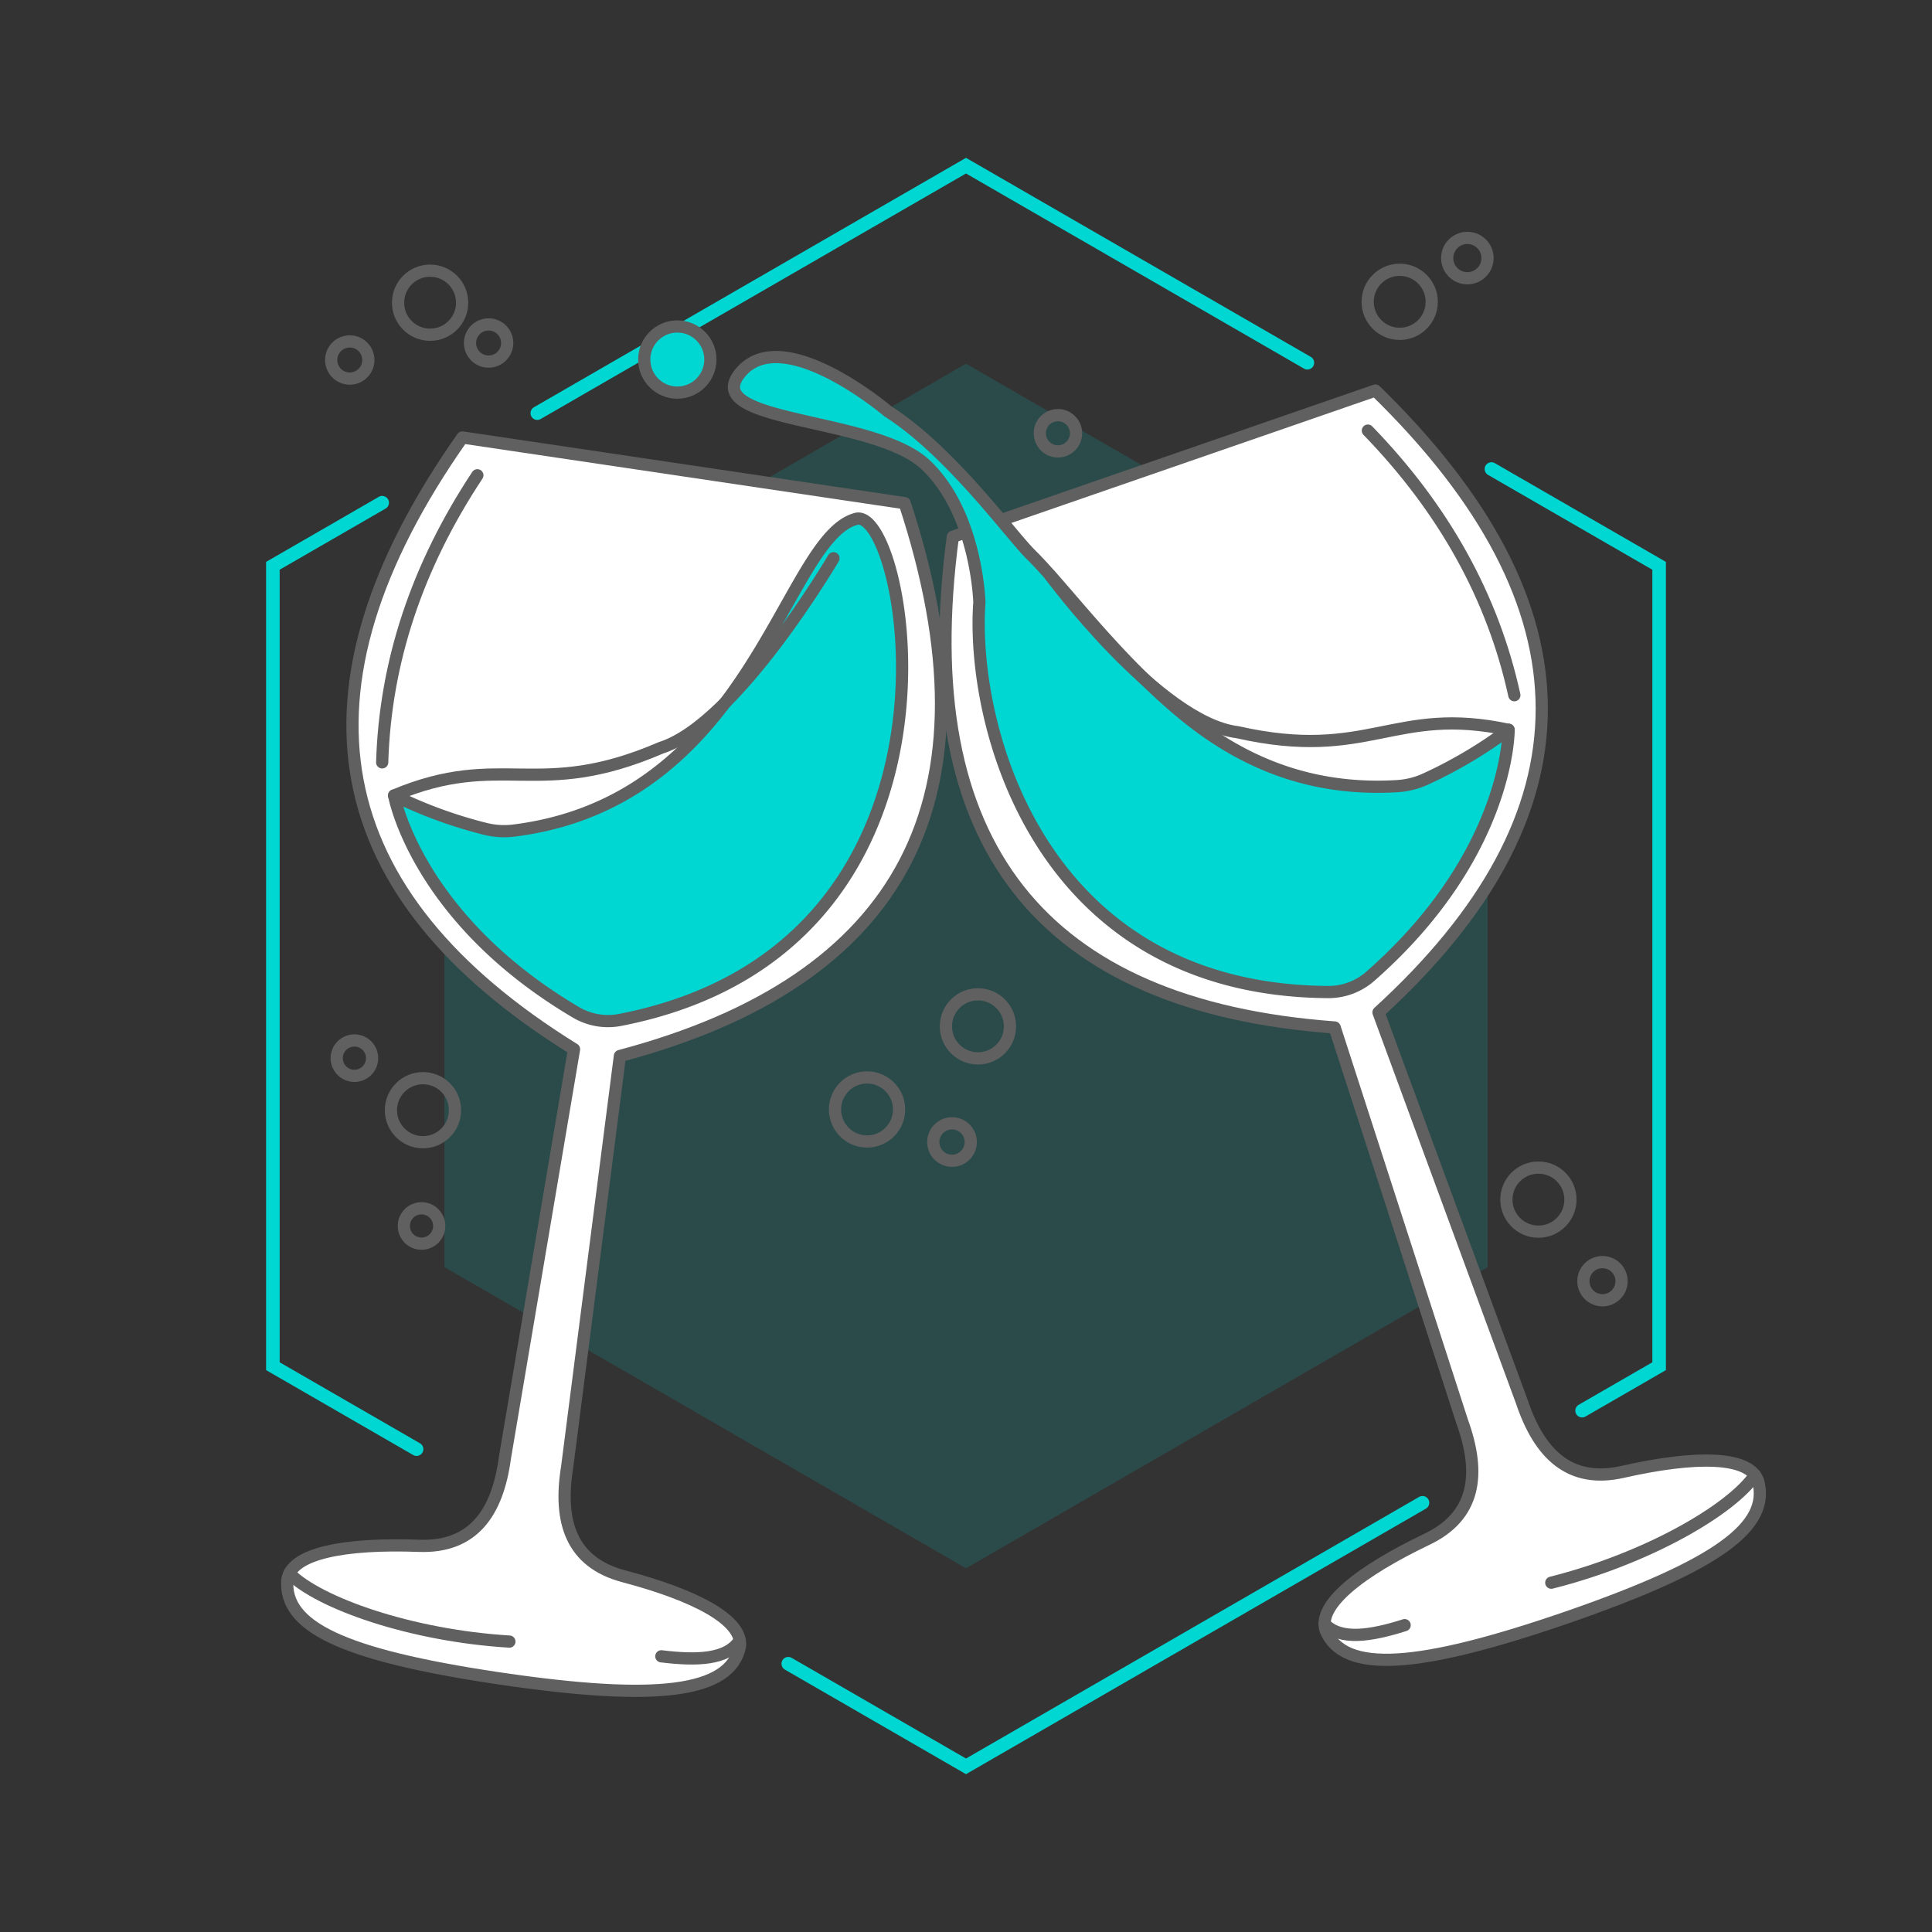 <svg id="Capa_1" data-name="Capa 1" xmlns="http://www.w3.org/2000/svg" viewBox="0 0 500 500"><rect x="0" y="0" width="500" height="500" fill="#333333" stroke="none"/><defs><style>.cls-1,.cls-5{fill:#00d6d2;}.cls-1{opacity:0.15;}.cls-2,.cls-4{fill:none;}.cls-2{stroke:#00d6d2;stroke-miterlimit:10;stroke-width:3.51px;}.cls-2,.cls-3,.cls-4,.cls-5{stroke-linecap:round;}.cls-3{fill:#fff;}.cls-3,.cls-4,.cls-5{stroke:#606060;stroke-linejoin:round;stroke-width:3.16px;}</style></defs><polygon class="cls-1" points="384.99 327.93 384.99 172.07 250 94.13 115.02 172.07 115.02 327.93 250 405.87 384.99 327.93"/><polyline class="cls-2" points="338.35 93.88 250 42.87 139.05 106.92"/><polyline class="cls-2" points="409.44 365.08 429.38 353.57 429.38 146.43 385.98 121.38"/><polyline class="cls-2" points="204 430.57 250 457.13 368.14 388.92"/><polyline class="cls-2" points="98.91 130.1 70.62 146.43 70.62 353.57 107.81 375.04"/><path class="cls-3" d="M191.47,426.24c-2.58,11.89-21.64,14.1-61.83,8.19l-.89-.13c-40.12-6-55.37-13.34-54.38-25.47,1-6.84,14.72-9.49,34.16-8.77,13.82.46,20.21-8.39,22.14-22.79l17.89-105.73c-64.55-40-75.21-92.48-28.89-158.32l114.45,17c25.15,76.47-.31,123.62-73.69,143.07L146.78,379.67c-2.33,14.33,1.19,24.66,14.54,28.24C180.15,412.88,192.49,419.4,191.47,426.24Z"/><path class="cls-4" d="M123.54,123q-23.48,35.49-24.63,74.3"/><path class="cls-4" d="M131.83,424.84c-25.49-1.55-49.25-9.94-56.94-17.64"/><path class="cls-4" d="M171.15,428.65c9.16,1.12,17,.91,20.29-4.12"/><path class="cls-5" d="M102,205.87s5.62,31.62,47,56.09a16.35,16.35,0,0,0,11.46,2c96.71-18.81,74.11-134.74,60.81-129.59-11.11,3.33-18.51,29-36,50.57-11.61,14.34-27.66,26.9-52.2,30a20.2,20.2,0,0,1-7.43-.42A118.6,118.6,0,0,1,102,205.87Z"/><path class="cls-4" d="M215.7,144.47s-25.11,42.86-44.64,49.06c-32.08,13.83-41,.58-69.07,12.34"/><path class="cls-3" d="M343.1,422c4.73,11.2,23.88,9.86,62.28-3.36l.85-.29C444.55,405,458.2,395,455,383.27c-2.26-6.54-16.22-6.62-35.2-2.32-13.49,3-21.4-4.53-26-18.32L356.75,262c56.08-51.17,56.87-104.76-.8-160.93L246.6,138.91c-10.62,79.79,23.1,121.44,98.81,127l33,102c4.94,13.66,3.38,24.45-9.08,30.43C351.77,406.75,340.84,415.44,343.1,422Z"/><path class="cls-4" d="M354,111.44q29.63,30.56,37.91,68.48"/><path class="cls-4" d="M401.47,409.6c24.76-6.22,46.57-18.85,52.7-27.83"/><path class="cls-4" d="M363.52,420.59c-8.8,2.79-16.58,4-20.7-.3"/><path class="cls-5" d="M354.61,252.68a16.42,16.42,0,0,1-10.9,4.06c-75.16-.51-92.5-69.37-90.25-100.83l0,0s-.56-23-13.9-35.62-58.87-10.65-47.94-23.83,38.17,10,38.17,10c16.18,10.29,31.72,31.86,37,37.07,8.6,8.48,20.87,25.52,38,40.09,14.05,11.95,32.14,21.33,56.83,19.83a20.45,20.45,0,0,0,7.22-1.79,118.5,118.5,0,0,0,21.59-12.81S390.72,221,354.61,252.68Z"/><path class="cls-4" d="M271.77,148.9s28.14,38.1,48.48,40.59c34.08,7.68,40.43-7,70.16-.61"/><circle class="cls-5" cx="175.29" cy="93.05" r="8.56"/><circle class="cls-4" cx="253.09" cy="265.62" r="8.29"/><circle class="cls-4" cx="111.31" cy="78.34" r="8.29"/><circle class="cls-4" cx="109.46" cy="287.32" r="8.29"/><circle class="cls-4" cx="109.09" cy="317.28" r="4.58"/><circle class="cls-4" cx="91.72" cy="273.85" r="4.58"/><circle class="cls-4" cx="126.45" cy="88.77" r="4.81"/><circle class="cls-4" cx="90.52" cy="93.17" r="4.81"/><circle class="cls-4" cx="398.14" cy="310.46" r="8.29"/><circle class="cls-4" cx="362.24" cy="78.11" r="8.29"/><circle class="cls-4" cx="273.79" cy="112.13" r="4.69"/><circle class="cls-4" cx="379.75" cy="66.79" r="5.22"/><circle class="cls-4" cx="414.72" cy="331.57" r="4.94"/><circle class="cls-4" cx="224.39" cy="287.13" r="8.29"/><circle class="cls-4" cx="246.38" cy="295.56" r="4.85"/></svg>